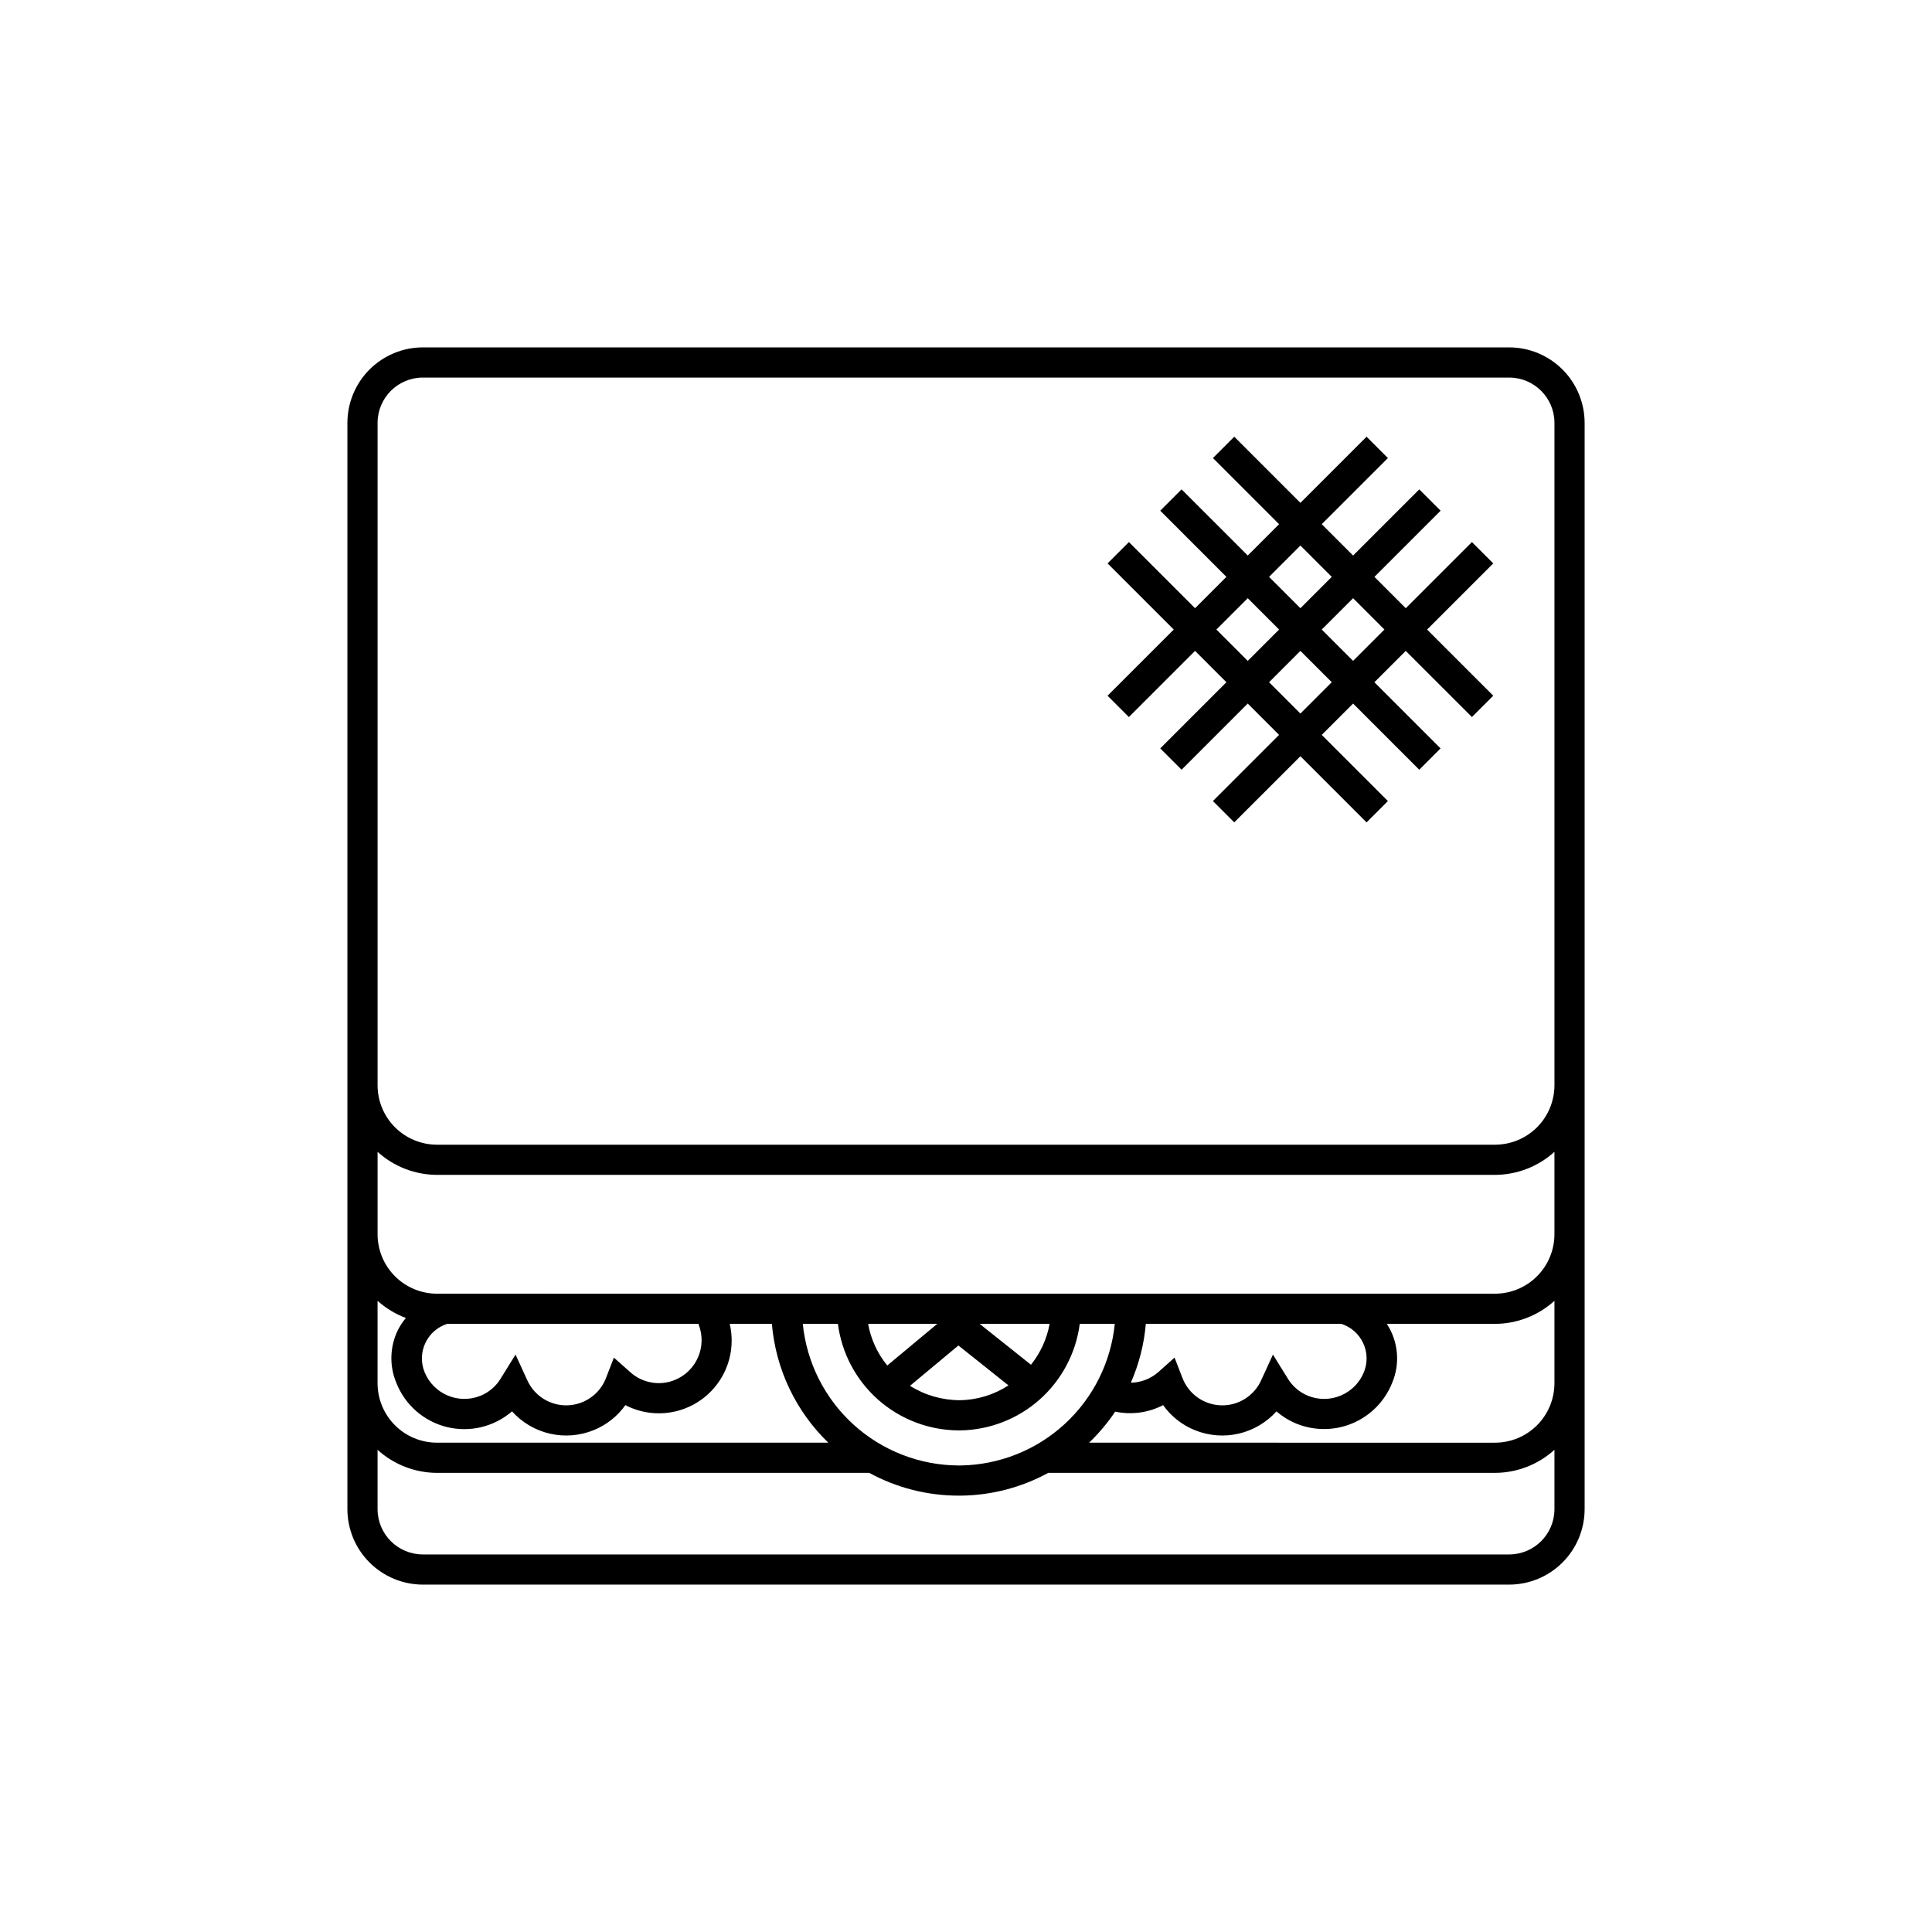 <?xml version="1.0" encoding="UTF-8"?>
<!-- The Best Svg Icon site in the world: iconSvg.co, Visit us! https://iconsvg.co -->
<svg fill="#000000" width="800px" height="800px" version="1.1" viewBox="144 144 512 512" xmlns="http://www.w3.org/2000/svg">
 <path d="m543.95 236.06h-287.89c-5.301 0.008-10.383 2.117-14.133 5.863-3.746 3.75-5.856 8.832-5.863 14.133v287.89c0.008 5.301 2.117 10.383 5.863 14.129 3.75 3.75 8.832 5.856 14.133 5.863h287.89c5.301-0.008 10.383-2.113 14.129-5.863 3.75-3.746 5.856-8.828 5.863-14.129v-287.89c-0.008-5.301-2.113-10.383-5.863-14.133-3.746-3.746-8.828-5.856-14.129-5.863zm-299.89 252.67c2.195 1.969 4.738 3.512 7.5 4.547-0.801 0.961-1.496 2.004-2.074 3.113-2.207 4.445-2.356 9.637-0.406 14.199 2.328 5.805 7.316 10.125 13.391 11.602 6.074 1.477 12.492-0.078 17.219-4.168 2.652 2.949 6.144 5.012 10.008 5.906 3.863 0.895 7.906 0.578 11.582-0.906 3.394-1.359 6.328-3.668 8.449-6.648 4.391 2.277 9.492 2.781 14.242 1.406 4.754-1.371 8.793-4.519 11.289-8.793 2.5-4.269 3.258-9.336 2.125-14.152h11.172c1.008 11.961 6.32 23.148 14.953 31.488h-103.71c-4.172-0.004-8.176-1.664-11.129-4.613-2.949-2.953-4.609-6.953-4.613-11.129zm78.746 20.992c-4.019 1.625-8.609 0.801-11.816-2.117l-4.301-3.82-2.082 5.363 0.004 0.004c-1.629 4.269-5.672 7.141-10.238 7.273-4.57 0.133-8.77-2.496-10.645-6.664l-3.109-6.785-3.93 6.34h0.004c-1.254 2.066-3.137 3.676-5.375 4.586-5.836 2.344-12.465-0.48-14.816-6.312-1-2.481-0.918-5.262 0.219-7.68 1.137-2.422 3.231-4.258 5.773-5.07h66.785l-0.172 0.07v-0.004c2.344 5.832-0.477 12.461-6.301 14.816zm94.414-4.051-13.598-10.832h18.535v-0.004c-0.723 3.965-2.418 7.691-4.938 10.836zm-5.965 5.473c-3.844 2.5-8.316 3.863-12.898 3.926-4.672-0.008-9.246-1.328-13.203-3.816l12.832-10.684zm-32.121-5.273c-2.609-3.184-4.356-6.981-5.074-11.035h18.32zm-13.082-11.031v-0.004c1.012 7.789 4.816 14.945 10.707 20.137 5.894 5.195 13.469 8.07 21.324 8.098h0.359c7.793-0.109 15.289-3.023 21.113-8.207 5.82-5.188 9.582-12.293 10.59-20.027h9.285-0.004c-1.016 10.184-5.746 19.637-13.289 26.559-7.539 6.922-17.359 10.824-27.594 10.969h-0.461c-10.312-0.035-20.246-3.891-27.879-10.82-7.637-6.93-12.43-16.445-13.457-26.707zm133.42 0-0.004-0.004c2.547 0.816 4.641 2.652 5.777 5.07 1.141 2.422 1.219 5.203 0.223 7.684-1.125 2.805-3.32 5.043-6.102 6.227-2.777 1.184-5.914 1.215-8.715 0.086-2.238-0.91-4.125-2.519-5.379-4.586l-3.93-6.34-3.109 6.785h0.004c-1.875 4.168-6.074 6.797-10.645 6.664-4.566-0.133-8.609-3.004-10.238-7.273l-2.086-5.371-4.301 3.836 0.004-0.004c-2.019 1.773-4.606 2.773-7.293 2.82 2.172-4.945 3.516-10.215 3.977-15.598zm44.473 61.102h-287.89c-6.625-0.008-11.988-5.375-11.996-11.996v-15.73c4.312 3.914 9.922 6.09 15.742 6.109h114.56c7.277 3.969 15.434 6.043 23.723 6.035h0.547c8.098-0.086 16.047-2.156 23.156-6.035h118.41c5.824-0.02 11.43-2.195 15.746-6.109v15.73c-0.008 6.621-5.375 11.988-11.996 11.996zm-3.75-29.613-107.57-0.004c2.59-2.488 4.906-5.246 6.91-8.23 4.305 0.91 8.793 0.305 12.703-1.719 2.121 2.981 5.051 5.289 8.449 6.648 3.676 1.484 7.719 1.801 11.582 0.906 3.863-0.895 7.356-2.957 10.008-5.906 1.598 1.391 3.418 2.504 5.387 3.297 4.769 1.91 10.102 1.852 14.828-0.16 4.731-2.016 8.469-5.816 10.398-10.578 2.211-5.144 1.695-11.055-1.367-15.746h28.672c5.824-0.016 11.43-2.191 15.746-6.106v21.852c-0.008 4.176-1.668 8.176-4.617 11.129-2.953 2.949-6.953 4.609-11.129 4.613zm0-39.484-280.39-0.004c-4.172-0.004-8.176-1.664-11.129-4.617-2.949-2.949-4.609-6.953-4.613-11.125v-21.852c4.312 3.91 9.922 6.086 15.742 6.106h280.39c5.824-0.02 11.43-2.195 15.746-6.106v21.852c-0.008 4.172-1.668 8.176-4.617 11.125-2.953 2.953-6.953 4.613-11.129 4.617zm0-39.484-280.39-0.004c-4.172-0.004-8.176-1.664-11.129-4.617-2.949-2.949-4.609-6.953-4.613-11.125v-175.56c0.008-6.625 5.371-11.988 11.996-11.996h287.89c6.621 0.008 11.988 5.371 11.996 11.996v175.56c-0.008 4.172-1.668 8.176-4.617 11.125-2.953 2.953-6.953 4.613-11.129 4.617zm-6.121-159.71-17.531 17.531-8.305-8.305 17.535-17.535-5.652-5.652-17.535 17.535-8.312-8.309 17.535-17.531-5.652-5.652-17.535 17.527-17.531-17.531-5.652 5.652 17.531 17.531-8.305 8.305-17.535-17.531-5.652 5.652 17.531 17.535-8.309 8.309-17.531-17.531-5.652 5.652 17.535 17.531-17.539 17.535 5.652 5.652 17.535-17.531 8.309 8.309-17.531 17.531 5.652 5.652 17.531-17.535 8.305 8.305-17.531 17.535 5.652 5.652 17.535-17.531 17.531 17.531 5.652-5.652-17.531-17.531 8.305-8.305 17.535 17.535 5.652-5.652-17.535-17.535 8.305-8.305 17.539 17.527 5.652-5.652-17.531-17.531 17.531-17.531zm-45.453 0.922 8.305 8.305-8.305 8.305-8.305-8.305zm-22.266 22.266 8.309-8.309 8.305 8.309-8.305 8.309zm22.266 22.262-8.305-8.305 8.305-8.305 8.305 8.305zm13.961-13.961-8.309-8.305 8.309-8.305 8.305 8.305z"/>
</svg>
